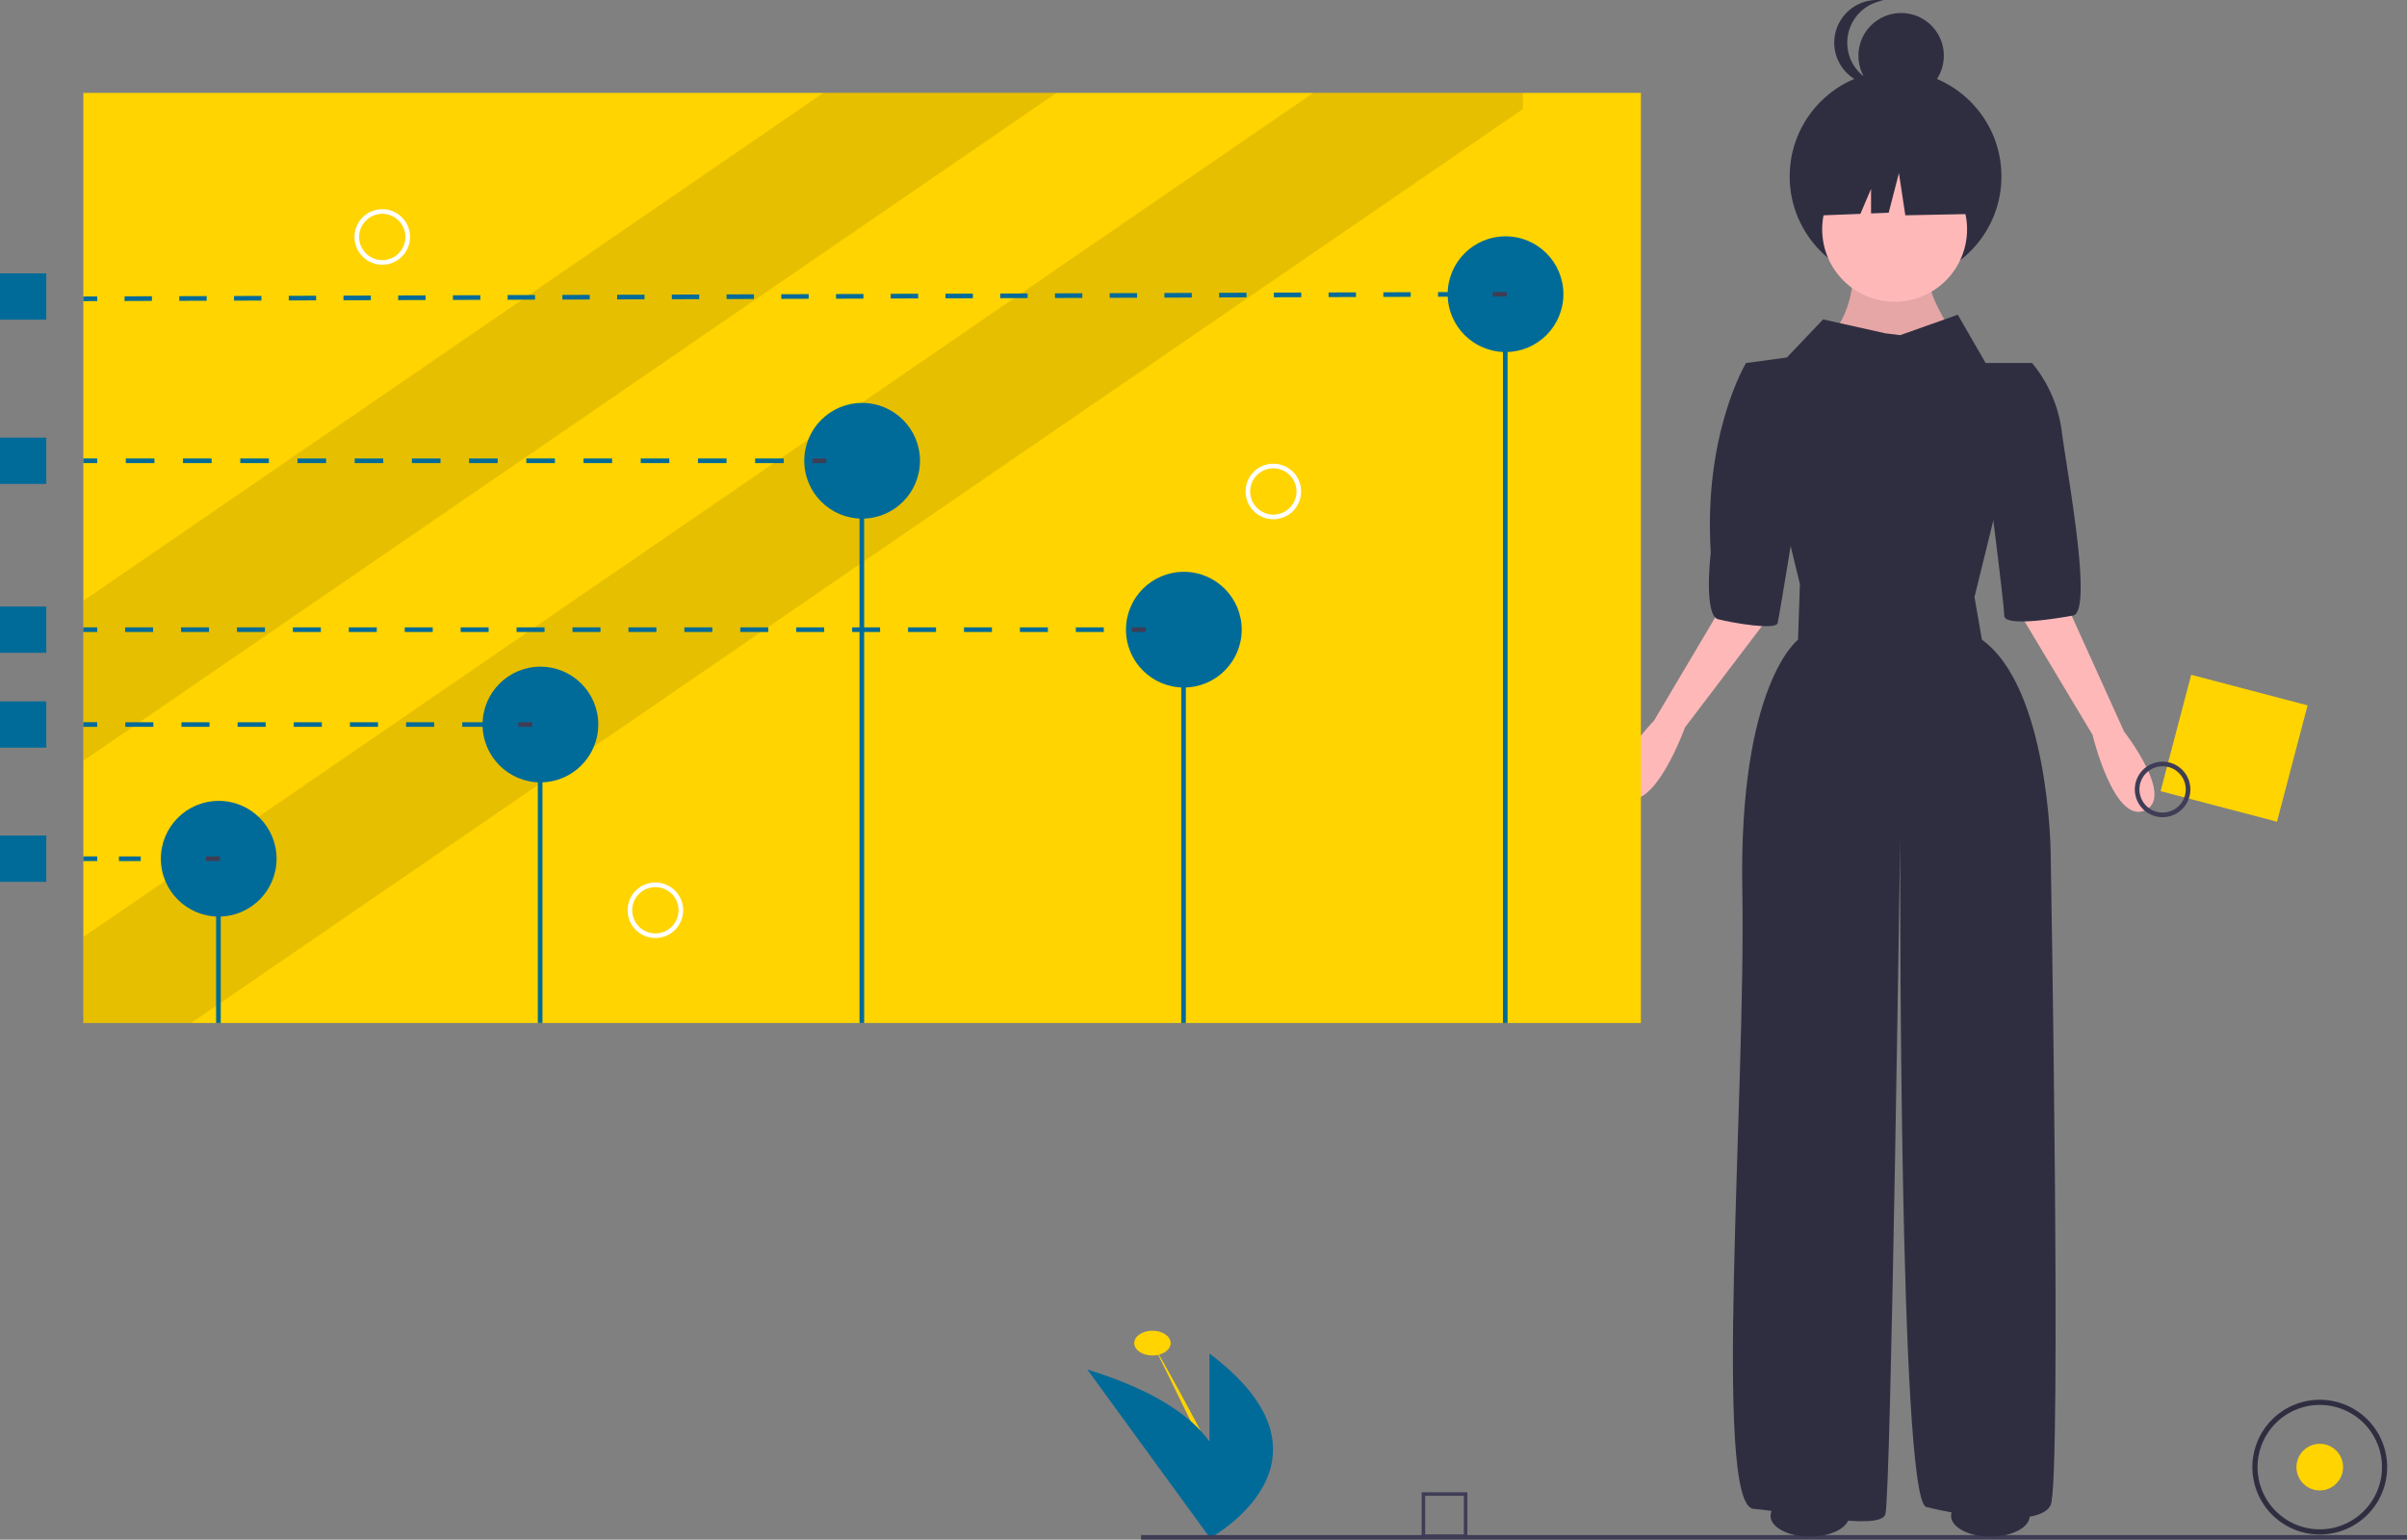 <svg xmlns="http://www.w3.org/2000/svg" width="191.142" height="122.305" viewBox="0 0 191.142 122.305">
  <rect x="0" y="0" width="191.142" height="122.305" fill="#808080" stroke="none"/>
  <g id="special-events-icon" transform="translate(0 0)">
    <circle id="Ellipse_318" data-name="Ellipse 318" cx="8.408" cy="8.408" r="8.408" transform="translate(142.12 5.605)" fill="#2f2e41"/>
    <path id="Path_2943" data-name="Path 2943" d="M865.266,232.425s.148,4.868-3.1,6.343,12.686,1.328,12.686,1.328-4.72-5.753-3.393-7.671Z" transform="translate(-718.057 -211.257)" fill="#ffb8b8"/>
    <path id="Path_2944" data-name="Path 2944" d="M865.266,232.425s.148,4.868-3.1,6.343,12.686,1.328,12.686,1.328-4.72-5.753-3.393-7.671Z" transform="translate(-718.057 -211.257)" opacity="0.1"/>
    <circle id="Ellipse_319" data-name="Ellipse 319" cx="5.753" cy="5.753" r="5.753" transform="translate(144.701 12.464)" fill="#ffb8b8"/>
    <path id="Path_2945" data-name="Path 2945" d="M840.856,254.769l-4.942-1.106-2.877,3.024-3.245.443,4.278,17.554-.148,4.425s-4.72,3.54-4.425,19.914-2.36,48.826.885,49.121,10.031,1.77,10.473.443,1.18-53.694,1.18-53.694-.147,52.514,2.065,53.1,9,1.77,9.883-.148,0-51.924,0-51.924-.147-12.981-5.458-16.816l-.59-3.393,4.573-18.586h-3.688l-2.213-3.835-4.573,1.623Z" transform="translate(-691.139 -228.291)" fill="#2f2e41"/>
    <path id="Path_2946" data-name="Path 2946" d="M787.812,370.725l-6.322,10.666s-4.624,4.744-2.31,6.055,4.774-5.524,4.774-5.524l6.8-8.956Z" transform="translate(-650.148 -324.139)" fill="#ffb8b8"/>
    <path id="Path_2947" data-name="Path 2947" d="M955.86,371.959l5.112,11.3s4.075,5.224,1.631,6.272-4.138-6.015-4.138-6.015l-5.777-9.648Z" transform="translate(-792.296 -325.146)" fill="#ffb8b8"/>
    <path id="Path_2948" data-name="Path 2948" d="M823.225,275.193l-1.918-1.033s-3.393,5.605-2.8,15.046c0,0-.59,5.015.59,5.31s4.573.885,4.72.3,1.918-11.506,1.918-11.506Z" transform="translate(-682.654 -245.323)" fill="#2f2e41"/>
    <path id="Path_2949" data-name="Path 2949" d="M940.518,274.9l1.77-.738a10.623,10.623,0,0,1,2.36,5.458c.442,3.393,2.508,14.309.885,14.6s-5.458.885-5.458,0-1.328-11.211-1.328-11.211Z" transform="translate(-780.918 -245.322)" fill="#2f2e41"/>
    <path id="Path_2950" data-name="Path 2950" d="M798.684,61.034,794.417,58.8l-5.892.914L787.306,65.1l3.035-.117L791.188,63v1.946l1.4-.054.813-3.149.508,3.353,4.978-.1Z" transform="translate(-642.606 -47.993)" fill="#2f2e41"/>
    <circle id="Ellipse_320" data-name="Ellipse 320" cx="3.393" cy="3.393" r="3.393" transform="translate(147.578 1.032)" fill="#2f2e41"/>
    <path id="Path_2951" data-name="Path 2951" d="M873.578,120.644a3.394,3.394,0,0,1,2.876-3.354,3.393,3.393,0,1,0,0,6.707A3.394,3.394,0,0,1,873.578,120.644Z" transform="translate(-726.885 -117.251)" fill="#2f2e41"/>
    <ellipse id="Ellipse_321" data-name="Ellipse 321" cx="1.447" cy="0.985" rx="1.447" ry="0.985" transform="translate(90.07 105.706)" fill="#ffd400"/>
    <path id="Path_2952" data-name="Path 2952" d="M577.944,697.759s6.875,11.946,6.694,13.67" transform="translate(-486.426 -591.067)" fill="#ffd400"/>
    <path id="Path_2953" data-name="Path 2953" d="M559.5,702.243v6.988c-1.44-2-4.313-4.05-9.7-5.718l9.7,13.318v.1l.052-.029.016.023.039-.054C560.733,716.217,570.208,710.317,559.5,702.243Z" transform="translate(-463.456 -594.727)" fill="#006b99"/>
    <rect id="Rectangle_1315" data-name="Rectangle 1315" width="100.534" height="0.368" transform="translate(90.609 121.937)" fill="#3f3d56"/>
    <path id="Path_2954" data-name="Path 2954" d="M697.887,765.846h-3.628v-3.628h3.628Zm-3.349-.279h3.07V762.5h-3.07Z" transform="translate(-581.364 -643.679)" fill="#3f3d56"/>
    <circle id="Ellipse_322" data-name="Ellipse 322" cx="1.852" cy="1.852" r="1.852" transform="translate(182.363 114.69)" fill="#ffd400"/>
    <path id="Path_2955" data-name="Path 2955" d="M1058.545,732.941a5.351,5.351,0,1,1,5.351-5.351A5.351,5.351,0,0,1,1058.545,732.941Zm0-10.291a4.94,4.94,0,1,0,4.94,4.94,4.94,4.94,0,0,0-4.94-4.94Z" transform="translate(-874.33 -611.048)" fill="#2f2e41"/>
    <rect id="Rectangle_1316" data-name="Rectangle 1316" width="123.691" height="73.884" transform="translate(6.616 7.378)" fill="#ffd400"/>
    <path id="Path_2956" data-name="Path 2956" d="M113.28,40.147,36,93.2V80.493L94.771,40.147Z" transform="translate(-29.384 -32.769)" opacity="0.1"/>
    <path id="Path_2957" data-name="Path 2957" d="M150.318,40.147v1.285l-105.753,72.6H36V107.2l97.681-67.058Z" transform="translate(-29.384 -32.769)" opacity="0.1"/>
    <rect id="Rectangle_1317" data-name="Rectangle 1317" width="0.368" height="13.049" transform="translate(17.162 68.213)" fill="#006b99"/>
    <circle id="Ellipse_323" data-name="Ellipse 323" cx="4.595" cy="4.595" r="4.595" transform="translate(12.773 63.618)" fill="#006b99"/>
    <rect id="Rectangle_1318" data-name="Rectangle 1318" width="0.368" height="24.26" transform="translate(42.709 57.002)" fill="#006b99"/>
    <circle id="Ellipse_324" data-name="Ellipse 324" cx="4.595" cy="4.595" r="4.595" transform="translate(38.32 52.958)" fill="#006b99"/>
    <rect id="Rectangle_1319" data-name="Rectangle 1319" width="0.368" height="44.661" transform="translate(68.255 36.601)" fill="#006b99"/>
    <circle id="Ellipse_325" data-name="Ellipse 325" cx="4.595" cy="4.595" r="4.595" transform="translate(63.867 32.006)" fill="#006b99"/>
    <rect id="Rectangle_1320" data-name="Rectangle 1320" width="0.368" height="31.244" transform="translate(93.802 50.018)" fill="#006b99"/>
    <circle id="Ellipse_326" data-name="Ellipse 326" cx="4.595" cy="4.595" r="4.595" transform="translate(89.414 45.423)" fill="#006b99"/>
    <rect id="Rectangle_1321" data-name="Rectangle 1321" width="0.368" height="57.894" transform="translate(119.349 23.368)" fill="#006b99"/>
    <circle id="Ellipse_327" data-name="Ellipse 327" cx="4.595" cy="4.595" r="4.595" transform="translate(114.961 18.773)" fill="#006b99"/>
    <rect id="Rectangle_1322" data-name="Rectangle 1322" width="1.103" height="0.368" transform="translate(6.616 68.029)" fill="#006b99"/>
    <path id="Path_2958" data-name="Path 2958" d="M136.583,487.766h-1.728V487.4h1.728Zm-3.455,0H131.4V487.4h1.728Z" transform="translate(-121.953 -419.369)" fill="#006b99"/>
    <rect id="Rectangle_1323" data-name="Rectangle 1323" width="1.103" height="0.368" transform="translate(16.357 68.029)" fill="#3f3d56"/>
    <rect id="Rectangle_1324" data-name="Rectangle 1324" width="1.103" height="0.368" transform="translate(6.616 57.369)" fill="#006b99"/>
    <path id="Path_2959" data-name="Path 2959" d="M163.123,429.766h-2.23V429.4h2.23Zm-4.46,0h-2.23V429.4h2.23Zm-4.46,0h-2.23V429.4h2.23Zm-4.46,0h-2.23V429.4h2.23Zm-4.46,0h-2.23V429.4h2.23Zm-4.46,0h-2.23V429.4h2.23Zm-4.46,0h-2.23V429.4h2.23Z" transform="translate(-124.184 -372.029)" fill="#006b99"/>
    <rect id="Rectangle_1325" data-name="Rectangle 1325" width="1.103" height="0.368" transform="translate(41.169 57.369)" fill="#3f3d56"/>
    <rect id="Rectangle_1326" data-name="Rectangle 1326" width="1.103" height="0.368" transform="translate(6.616 49.834)" fill="#006b99"/>
    <path id="Path_2960" data-name="Path 2960" d="M211.795,388.766h-2.22V388.4h2.22Zm-4.441,0h-2.22V388.4h2.22Zm-4.441,0h-2.22V388.4h2.22Zm-4.441,0h-2.22V388.4h2.22Zm-4.441,0h-2.22V388.4h2.22Zm-4.441,0h-2.22V388.4h2.22Zm-4.441,0h-2.22V388.4h2.22Zm-4.441,0h-2.22V388.4h2.22Zm-4.441,0h-2.22V388.4h2.22Zm-4.441,0h-2.22V388.4h2.22Zm-4.441,0h-2.22V388.4h2.22Zm-4.441,0h-2.22V388.4h2.22Zm-4.441,0h-2.22V388.4h2.22Zm-4.441,0h-2.22V388.4h2.22Zm-4.441,0H147.4V388.4h2.22Zm-4.441,0h-2.22V388.4h2.22Zm-4.441,0h-2.22V388.4h2.22Zm-4.441,0h-2.22V388.4h2.22Z" transform="translate(-124.141 -338.564)" fill="#006b99"/>
    <rect id="Rectangle_1327" data-name="Rectangle 1327" width="1.103" height="0.368" transform="translate(89.874 49.834)" fill="#3f3d56"/>
    <rect id="Rectangle_1328" data-name="Rectangle 1328" width="1.103" height="0.368" transform="translate(6.616 36.417)" fill="#006b99"/>
    <path id="Path_2961" data-name="Path 2961" d="M186.608,315.766h-2.272V315.4h2.272Zm-4.543,0h-2.272V315.4h2.272Zm-4.543,0H175.25V315.4h2.272Zm-4.543,0h-2.272V315.4h2.272Zm-4.543,0h-2.272V315.4h2.272Zm-4.543,0H161.62V315.4h2.272Zm-4.543,0h-2.272V315.4h2.272Zm-4.543,0h-2.272V315.4H154.8Zm-4.543,0H147.99V315.4h2.272Zm-4.543,0h-2.272V315.4h2.272Zm-4.543,0H138.9V315.4h2.272Zm-4.543,0H134.36V315.4h2.272Z" transform="translate(-124.369 -278.981)" fill="#006b99"/>
    <rect id="Rectangle_1329" data-name="Rectangle 1329" width="1.103" height="0.368" transform="translate(64.511 36.417)" fill="#3f3d56"/>
    <rect id="Rectangle_1330" data-name="Rectangle 1330" width="1.103" height="0.368" transform="translate(6.616 23.552) rotate(-0.196)" fill="#006b99"/>
    <path id="Path_2962" data-name="Path 2962" d="M133.821,244.17V243.8l2.173-.007v.368Zm4.346-.014v-.368l2.173-.007v.368Zm4.346-.014v-.368l2.173-.007v.368Zm4.346-.014v-.368l2.173-.007v.368Zm4.346-.014v-.368l2.173-.007v.368Zm4.346-.014v-.368l2.173-.007v.368Zm4.346-.014v-.368l2.173-.007v.368Zm4.346-.014V243.7l2.173-.007v.368Zm4.346-.014v-.368l2.173-.007v.368Zm4.346-.014v-.368l2.173-.007v.368Zm4.346-.014v-.368l2.173-.007v.368Zm4.346-.014v-.368l2.173-.007v.368Zm4.346-.014v-.368l2.173-.007v.368Zm4.346-.014v-.368l2.173-.007v.368Zm4.346-.014V243.6l2.173-.007v.368Zm4.346-.014v-.368l2.173-.007v.368Zm4.346-.014v-.368l2.173-.007v.368Zm4.346-.014v-.368l2.173-.007v.368Zm4.346-.014v-.368l2.173-.007v.368Zm4.346-.014v-.368l2.173-.007v.368Zm4.346-.014v-.368l2.173-.007v.368Zm4.346-.014v-.368l2.173-.007v.368Zm4.346-.014v-.368l2.173-.007v.368Zm4.346-.014v-.368l2.173-.007v.368Zm4.346-.014v-.368l2.173-.007v.368Z" transform="translate(-123.929 -220.261)" fill="#006b99"/>
    <rect id="Rectangle_1331" data-name="Rectangle 1331" width="1.103" height="0.368" transform="translate(118.545 23.188) rotate(-0.168)" fill="#3f3d56"/>
    <rect id="Rectangle_1332" data-name="Rectangle 1332" width="3.676" height="3.676" transform="translate(0 21.714)" fill="#006b99"/>
    <rect id="Rectangle_1333" data-name="Rectangle 1333" width="3.676" height="3.676" transform="translate(0 34.763)" fill="#006b99"/>
    <rect id="Rectangle_1334" data-name="Rectangle 1334" width="3.676" height="3.676" transform="translate(0 48.18)" fill="#006b99"/>
    <rect id="Rectangle_1335" data-name="Rectangle 1335" width="3.676" height="3.676" transform="translate(0 55.715)" fill="#006b99"/>
    <rect id="Rectangle_1336" data-name="Rectangle 1336" width="3.676" height="3.676" transform="translate(0 66.375)" fill="#006b99"/>
    <rect id="Rectangle_1337" data-name="Rectangle 1337" width="9.557" height="9.557" transform="translate(183.247 56.031) rotate(104.723)" fill="#ffd400"/>
    <path id="Path_2963" data-name="Path 2963" d="M1002.538,449.43a2.205,2.205,0,1,1,2.842,1.286A2.206,2.206,0,0,1,1002.538,449.43Zm3.784-1.426a1.838,1.838,0,1,0-1.072,2.368,1.838,1.838,0,0,0,1.072-2.368Z" transform="translate(-832.868 -385.944)" fill="#3f3d56"/>
    <ellipse id="Ellipse_328" data-name="Ellipse 328" cx="3.124" cy="1.654" rx="3.124" ry="1.654" transform="translate(140.6 118.756)" fill="#2f2e41"/>
    <ellipse id="Ellipse_329" data-name="Ellipse 329" cx="3.124" cy="1.654" rx="3.124" ry="1.654" transform="translate(154.936 118.756)" fill="#2f2e41"/>
    <path id="Path_2964" data-name="Path 2964" d="M620.378,322.081a2.205,2.205,0,1,1,2.206-2.206A2.205,2.205,0,0,1,620.378,322.081Zm0-4.043a1.838,1.838,0,1,0,1.838,1.838A1.838,1.838,0,0,0,620.378,318.038Z" transform="translate(-519.261 -280.835)" fill="#fff"/>
    <path id="Path_2965" data-name="Path 2965" d="M353.377,503.081a2.205,2.205,0,1,1,2.206-2.206,2.205,2.205,0,0,1-2.206,2.206Zm0-4.043a1.838,1.838,0,1,0,1.838,1.838A1.838,1.838,0,0,0,353.377,499.038Z" transform="translate(-301.333 -428.569)" fill="#fff"/>
    <path id="Path_2966" data-name="Path 2966" d="M235.377,212.081a2.205,2.205,0,1,1,2.206-2.205A2.205,2.205,0,0,1,235.377,212.081Zm0-4.043a1.838,1.838,0,1,0,1.838,1.838A1.838,1.838,0,0,0,235.377,208.038Z" transform="translate(-205.02 -191.052)" fill="#fff"/>
  </g>
</svg>
